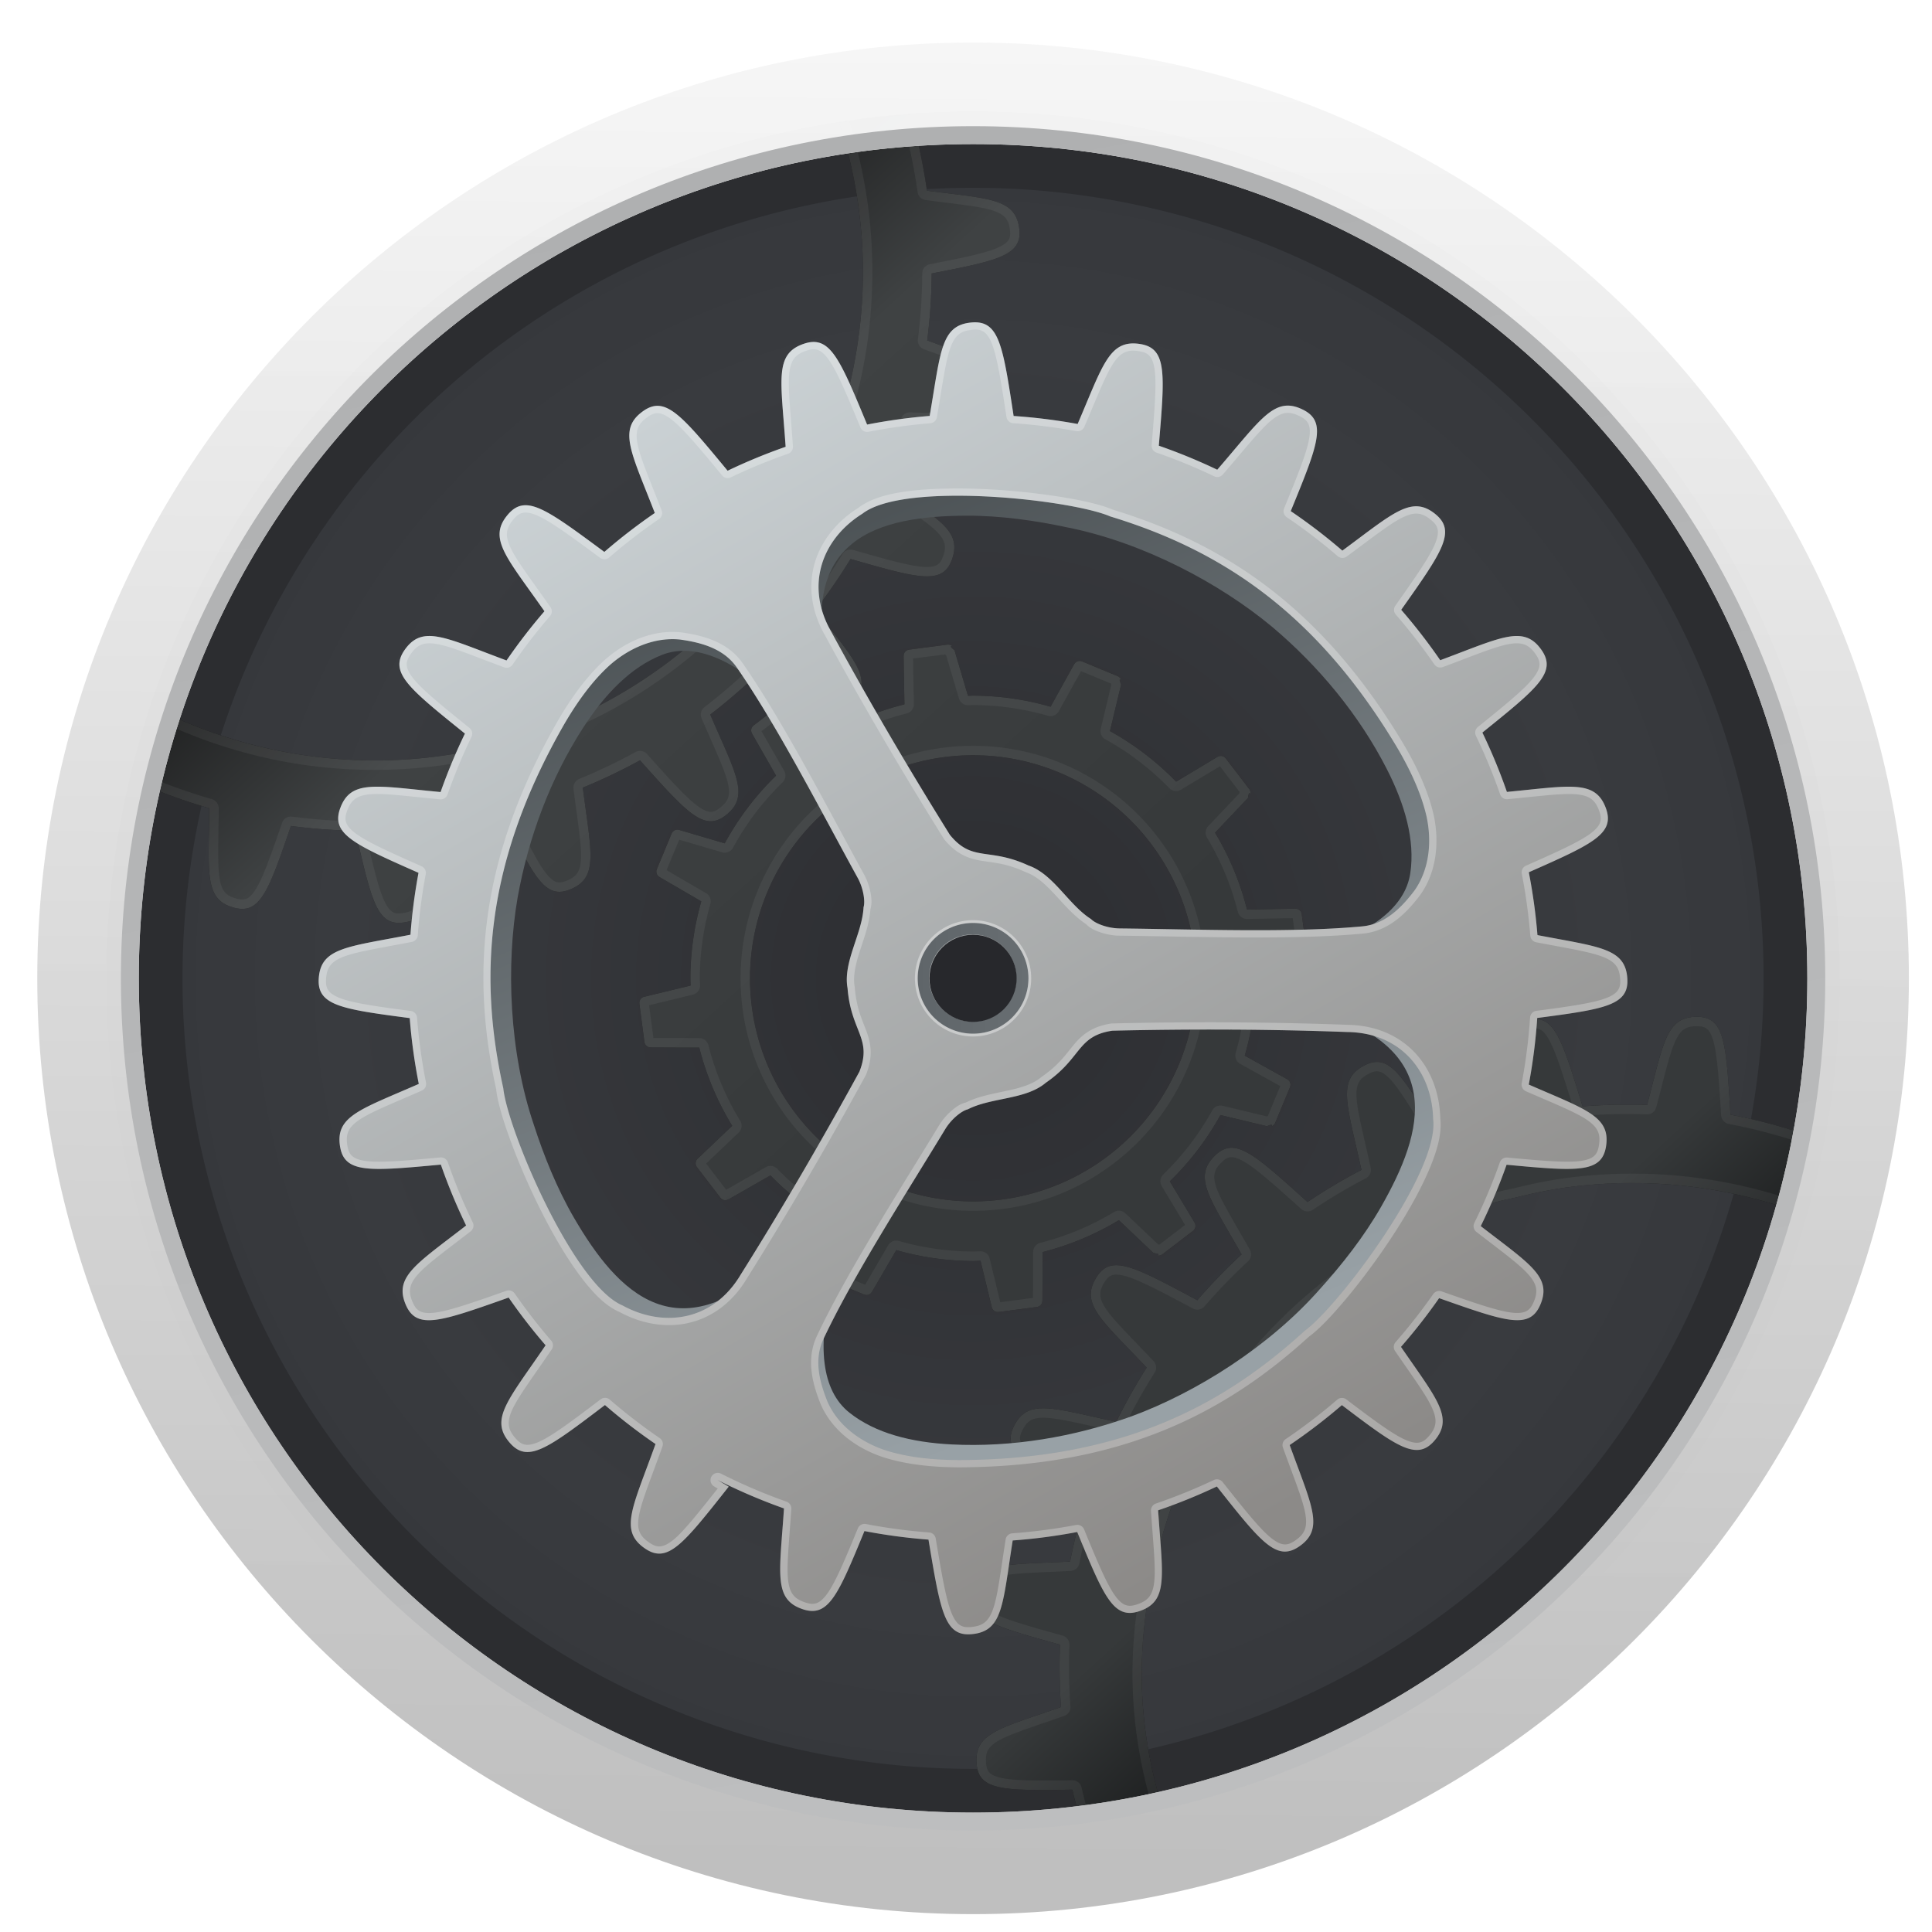 <?xml version="1.0" encoding="UTF-8" standalone="no"?>
<svg
   xmlns:dc="http://purl.org/dc/elements/1.1/"
   xmlns:cc="http://creativecommons.org/ns#"
   xmlns:rdf="http://www.w3.org/1999/02/22-rdf-syntax-ns#"
   xmlns:svg="http://www.w3.org/2000/svg"
   xmlns="http://www.w3.org/2000/svg"
   xmlns:xlink="http://www.w3.org/1999/xlink"
   xmlns:sodipodi="http://sodipodi.sourceforge.net/DTD/sodipodi-0.dtd"
   xmlns:inkscape="http://www.inkscape.org/namespaces/inkscape"
   enable-background="new 0 0 128 128"
   viewBox="0 0 128 128"
   version="1.1"
   id="svg88"
   sodipodi:docname="xfce4-settings.svg"
   inkscape:version="0.92.3 (2405546, 2018-03-11)">
  <defs
     id="defs92">
    <linearGradient
       inkscape:collect="always"
       id="linearGradient930">
      <stop
         style="stop-color:#121212;stop-opacity:1"
         offset="0"
         id="stop926" />
      <stop
         id="stop934"
         offset="0.168"
         style="stop-color:#3f4243;stop-opacity:1;" />
      <stop
         style="stop-color:#36393a;stop-opacity:1;"
         offset="0.55"
         id="stop936" />
      <stop
         id="stop938"
         offset="0.831"
         style="stop-color:#36393a;stop-opacity:1" />
      <stop
         style="stop-color:#090a0a;stop-opacity:1"
         offset="1"
         id="stop928" />
    </linearGradient>
    <linearGradient
       y2="119.073"
       y1="17.956"
       x2="68.874"
       x1="73.823"
       gradientUnits="userSpaceOnUse"
       id="linearGradient910">
      <stop
         id="stop906"
         stop-color="#2c2d31"
         offset="0" />
      <stop
         offset="0.726"
         stop-color="#2c2d31"
         id="stop912"
         style="stop-color:#393b3f;stop-opacity:1;" />
      <stop
         id="stop908"
         stop-color="#3c3e43"
         offset="1"
         style="stop-color:#35373b;stop-opacity:1" />
    </linearGradient>
    <radialGradient
       inkscape:collect="always"
       xlink:href="#linearGradient910"
       id="radialGradient914"
       gradientUnits="userSpaceOnUse"
       cx="64.985"
       cy="65.333"
       fx="64.985"
       fy="65.333"
       r="59.751" />
    <linearGradient
       inkscape:collect="always"
       xlink:href="#linearGradient930"
       id="linearGradient932"
       x1="181.985"
       y1="23.19"
       x2="261.645"
       y2="110.223"
       gradientUnits="userSpaceOnUse" />
  </defs>
  <sodipodi:namedview
     pagecolor="#ffffff"
     bordercolor="#666666"
     borderopacity="1"
     objecttolerance="10"
     gridtolerance="10"
     guidetolerance="10"
     inkscape:pageopacity="0"
     inkscape:pageshadow="2"
     inkscape:window-width="1920"
     inkscape:window-height="1017"
     id="namedview90"
     showgrid="false"
     showguides="false"
     inkscape:zoom="3.6875"
     inkscape:cx="85.647492"
     inkscape:cy="68.693497"
     inkscape:window-x="0"
     inkscape:window-y="30"
     inkscape:window-maximized="1"
     inkscape:current-layer="svg88" />
  <linearGradient
     id="a">
    <stop
       offset="0"
       id="stop2" />
    <stop
       offset="1"
       stop-opacity="0"
       id="stop4" />
  </linearGradient>
  <linearGradient
     id="b"
     gradientUnits="userSpaceOnUse"
     x1="196.605"
     x2="239.833"
     y1="30.726"
     y2="106.351">
    <stop
       offset="0"
       stop-color="#cad1d4"
       id="stop7" />
    <stop
       offset="1"
       stop-color="#8c8a88"
       id="stop9" />
  </linearGradient>
  <linearGradient
     id="c"
     gradientUnits="userSpaceOnUse"
     x1="202.687"
     x2="227.871"
     y1="37.209"
     y2="97.865">
    <stop
       offset="0"
       stop-color="#494f52"
       id="stop12" />
    <stop
       offset="1"
       stop-color="#98a1a6"
       id="stop14" />
  </linearGradient>
  <radialGradient
     id="d"
     cx="218.594"
     cy="69.601"
     gradientUnits="userSpaceOnUse"
     r="3.005">
    <stop
       offset="0"
       stop-color="#27282c"
       id="stop17" />
    <stop
       offset="1"
       stop-color="#27282c"
       id="stop19" />
  </radialGradient>
  <linearGradient
     id="e"
     gradientUnits="userSpaceOnUse"
     x1="214.771"
     x2="222.418"
     y1="69.601"
     y2="69.601">
    <stop
       offset="0"
       stop-color="#5f6569"
       id="stop22" />
    <stop
       offset="1"
       stop-color="#686e72"
       id="stop24" />
  </linearGradient>
  <linearGradient
     id="f"
     gradientUnits="userSpaceOnUse"
     x1="71.179"
     x2="70.103"
     y1=".986"
     y2="126.497">
    <stop
       offset="0"
       stop-color="#f6f6f6"
       stop-opacity=".988"
       id="stop27" />
    <stop
       offset="1"
       stop-color="#bfbfbf"
       id="stop29" />
  </linearGradient>
  <linearGradient
     id="g"
     gradientUnits="userSpaceOnUse"
     x1="50.235"
     x2="71.235"
     y1="8.333"
     y2="120.833">
    <stop
       offset="0"
       stop-color="#afb0b1"
       id="stop32" />
    <stop
       offset="1"
       stop-color="#bdbebf"
       id="stop34" />
  </linearGradient>
  <linearGradient
     id="h"
     gradientUnits="userSpaceOnUse"
     x1="73.823"
     x2="68.874"
     y1="17.956"
     y2="119.073">
    <stop
       offset="0"
       stop-color="#2c2d31"
       id="stop37" />
    <stop
       offset="1"
       stop-color="#3c3e43"
       id="stop39" />
  </linearGradient>
  <filter
     id="i"
     color-interpolation-filters="sRGB"
     height="1.072"
     width="1.072"
     x="-.036"
     y="-.036">
    <feGaussianBlur
       stdDeviation="1.779"
       id="feGaussianBlur42" />
  </filter>
  <filter
     id="j"
     color-interpolation-filters="sRGB"
     height="1.072"
     width="1.072"
     x="-.036"
     y="-.036">
    <feGaussianBlur
       stdDeviation="1.793"
       id="feGaussianBlur45" />
  </filter>
  <linearGradient
     id="k"
     gradientUnits="userSpaceOnUse"
     x1="-8.201"
     x2="47.864"
     xlink:href="#a"
     y1=".986"
     y2="56.025" />
  <linearGradient
     id="l"
     gradientUnits="userSpaceOnUse"
     x1="118.049"
     x2="92.114"
     xlink:href="#a"
     y1="115.236"
     y2="89.525" />
  <g
     transform="matrix(.961 0 0 .961 2.018 2.032)"
     id="g86">
    <circle
       cx="64.985"
       cy="65.333"
       r="59.751"
       id="circle50"
       fill="url(#h)" />
    <circle
       cx="64.985"
       cy="65.333"
       r="59.751"
       id="circle52"
       style="fill-opacity:1;fill:url(#radialGradient914)"
       fill="url(#h)" />
    <path
       d="m64.985 5.582a59.751 59.751 0 0 0 -59.752 59.75 59.751 59.751 0 0 0 59.752 59.752 59.751 59.751 0 0 0 59.75-59.752 59.751 59.751 0 0 0 -59.75-59.75zm0 5.25a54.501 54.501 0 0 1 54.5 54.5 54.501 54.501 0 0 1 -54.5 54.502 54.501 54.501 0 0 1 -54.502-54.502 54.501 54.501 0 0 1 54.502-54.5z"
       id="path54"
       filter="url(#j)"
       fill-opacity=".192" />
    <g
       transform="translate(-154.149 -2.121)"
       id="g62">
      <path
         d="m217.162 7.773a59.751 59.751 0 0 0 -7.256.686 33.701 33.701 0 0 1 1.574 8.256 33.701 33.701 0 0 1 -31.621 35.66 33.701 33.701 0 0 1 -17.396-3.703 59.751 59.751 0 0 0 -2.201 8.98c.63-.788 1.363-1.831 2.316-3.197l-.793-.41c1.525.659 3.091 1.22 4.688 1.68-.033 4.52-.365 6.301 1.711 6.859 1.797.483 2.377-1.123 3.92-5.633 1.473.192 2.956.301 4.441.324 1.132 4.93 1.504 6.624 3.389 6.322 2.116-.339 1.979-2.141 2.41-6.613 1.484-.199 2.955-.482 4.406-.85 2.1 4.354 2.863 5.892 4.6 5.193 1.994-.803 1.451-2.533.877-7.02 1.349-.554 2.665-1.182 3.943-1.883 3.274 3.665 4.427 4.946 5.914 3.787 1.688-1.316.703-2.829-1.072-6.941 1.199-.92 2.342-1.91 3.426-2.963 3.936 2.632 5.372 3.55 6.504 2.08 1.29-1.674-.005-2.898-2.678-6.332.871-1.125 1.679-2.298 2.422-3.512 4.693 1.347 6.35 1.813 6.988.045.713-1.975-.875-2.755-4.42-5.174.593-1.412 1.103-2.858 1.525-4.33 4.861.158 6.579.202 6.766-1.666.209-2.093-1.529-2.459-5.572-3.943.194-1.531.297-3.074.307-4.617 4.607-.888 6.266-1.248 6.039-3.082-.26-2.099-2.042-2.059-6.365-2.623-.204-1.444-.49-2.877-.855-4.289.818-.422 1.445-.756 2.064-1.092zm.193 36.676-2.629.344c-.121.016-.224.08-.293.17-.069.09-.09.204-.088.326l.057 3.277a19.49 19.49 0 0 0 -5.43 2.275l-2.24-2.355c-.076-.096-.181-.155-.293-.17-.112-.015-.229.013-.326.088l-2.105 1.613c-.097.074-.155.181-.17.293s.027.222.088.328l1.625 2.84a19.49 19.49 0 0 0 -3.537 4.668l-3.088-.908c-.114-.045-.234-.045-.338-.002-.104.043-.191.127-.238.24l-1.016 2.449c-.047.113-.045.234-.002.338.043.104.134.179.24.24l2.826 1.646a19.49 19.49 0 0 0 -.754 5.303 19.49 19.49 0 0 0 .018.5l-3.15.762c-.121.018-.226.078-.295.168-.069.09-.102.205-.086.326l.344 2.629c.016.121.078.226.168.295.09.069.206.085.328.086l3.287.014a19.49 19.49 0 0 0 2.27 5.389l-2.346 2.232c-.096.076-.155.181-.17.293s.013.231.088.328l1.613 2.104c.074.097.181.155.293.17.112.015.22-.027.326-.088l2.832-1.619a19.49 19.49 0 0 0 4.674 3.539l-.906 3.08c-.045.114-.043.233 0 .338.043.104.125.193.238.24l2.449 1.016c.113.047.235.043.34 0 .104-.043.177-.134.238-.24l1.645-2.822a19.49 19.49 0 0 0 5.293.752 19.49 19.49 0 0 0 .512-.018l.762 3.15c.018.121.078.224.168.293.09.069.207.104.328.088l2.629-.346c.121-.016.224-.078.293-.168.069-.09.087-.206.088-.328l.014-3.289a19.49 19.49 0 0 0 5.256-2.197l2.387 2.264c.62.082.181.155.293.17.112.015.229-.013.326-.088l2.105-1.613c.097-.074.153-.181.168-.293s-.025-.221-.088-.326l-1.678-2.795a19.49 19.49 0 0 0 3.49-4.568l3.201.768c.578-.239.235.043.34 0 .104-.043.191-.125.238-.238l1.016-2.449c.047-.113.045-.235.002-.34-.043-.104-.133-.179-.24-.238l-2.881-1.598a19.49 19.49 0 0 0 .762-5.33 19.49 19.49 0 0 0 -.014-.365l3.146-.932c.381-.496.224-.078.293-.168.069-.09.104-.205.088-.326l-.346-2.631c-.016-.121-.078-.224-.168-.293-.09-.069-.206-.088-.328-.086l-3.277.057a19.49 19.49 0 0 0 -2.203-5.297l2.271-2.395c.082-.62.153-.181.168-.293.015-.112-.013-.231-.088-.328l-1.611-2.104c-.074-.097-.181-.155-.293-.17-.112-.015-.223.025-.328.088l-2.803 1.684a19.49 19.49 0 0 0 -4.562-3.488l.77-3.209c-.239-.578.043-.234 0-.338s-.125-.193-.238-.24l-2.449-1.016c-.113-.047-.233-.043-.338 0-.104.043-.181.131-.24.238l-1.6 2.885a19.49 19.49 0 0 0 -5.34-.764 19.49 19.49 0 0 0 -.352.012l-.932-3.145c-.496-.381-.08-.226-.17-.295-.09-.069-.205-.102-.326-.086zm1.779 7.625a15.38 15.38 0 0 1 15.379 15.379 15.38 15.38 0 0 1 -15.379 15.379 15.38 15.38 0 0 1 -15.379-15.379 15.38 15.38 0 0 1 15.379-15.379zm49.91 18.033c-2.134-.011-2.303 1.779-3.443 6.078-1.483-.053-2.968-.02-4.447.096-1.449-4.737-1.953-6.39-3.795-5.959-2.092.49-1.82 2.281-1.934 6.795-1.416.327-2.811.732-4.182 1.215-2.543-4.258-3.429-5.741-5.115-4.881-1.939.989-1.208 2.668-.219 7.211-1.28.668-2.521 1.407-3.719 2.213-3.729-3.362-5.009-4.53-6.375-3.205-1.541 1.495-.39 2.892 1.832 6.816-1.076.995-2.096 2.051-3.053 3.16-4.425-2.366-5.95-3.192-6.957-1.578-1.143 1.832.329 2.903 3.465 6.223-.767 1.206-1.466 2.454-2.096 3.736-4.412-.942-6.089-1.624-7.053.295-.853 1.697.641 2.57 4.947 5.107-.438 1.39-.797 2.803-1.076 4.232-4.463.228-6.253.017-6.686 2.111-.38 1.843 1.275 2.313 5.988 3.619-.056 1.435-.033 2.871.07 4.303-4.217 1.477-5.994 1.779-5.818 3.91.153 1.851 1.857 1.858 6.602 1.785.248 1.093.559 2.169.9 3.236a59.751 59.751 0 0 0 5.605-1.01c-2.215-6.653-2.697-14.023.982-23.537.682-1.763 1.49-3.282 2.41-4.471a33.701 33.701 0 0 1 17.061-13.926c.934-.474 2.218-.84 3.645-1.123a33.701 33.701 0 0 1 3.105-.637 33.701 33.701 0 0 1 3.354-.32 33.701 33.701 0 0 1 13.51 2.18 59.751 59.751 0 0 0 2.018-10.271c-.803.792-1.621 2.251-2.99 4.4-1.388-.43-2.799-.782-4.227-1.055-.31-5.009-.408-6.74-2.311-6.75z"
         id="path56"
         filter="url(#i)"
         fill-opacity=".453" />
      <path
         d="m217.162 7.773a59.751 59.751 0 0 0 -7.256.686 33.701 33.701 0 0 1 1.574 8.256 33.701 33.701 0 0 1 -31.621 35.66 33.701 33.701 0 0 1 -17.396-3.703 59.751 59.751 0 0 0 -2.201 8.98c.63-.788 1.363-1.831 2.316-3.197l-.793-.41c1.525.659 3.091 1.22 4.688 1.68-.033 4.52-.365 6.301 1.711 6.859 1.797.483 2.377-1.123 3.92-5.633 1.473.192 2.956.301 4.441.324 1.132 4.93 1.504 6.624 3.389 6.322 2.116-.339 1.979-2.141 2.41-6.613 1.484-.199 2.955-.482 4.406-.85 2.1 4.354 2.863 5.892 4.6 5.193 1.994-.803 1.451-2.533.877-7.02 1.349-.554 2.665-1.182 3.943-1.883 3.274 3.665 4.427 4.946 5.914 3.787 1.688-1.316.703-2.829-1.072-6.941 1.199-.92 2.342-1.91 3.426-2.963 3.936 2.632 5.372 3.55 6.504 2.08 1.29-1.674-.005-2.898-2.678-6.332.871-1.125 1.679-2.298 2.422-3.512 4.693 1.347 6.35 1.813 6.988.045.713-1.975-.875-2.755-4.42-5.174.593-1.412 1.103-2.858 1.525-4.33 4.861.158 6.579.202 6.766-1.666.209-2.093-1.529-2.459-5.572-3.943.194-1.531.297-3.074.307-4.617 4.607-.888 6.266-1.248 6.039-3.082-.26-2.099-2.042-2.059-6.365-2.623-.204-1.444-.49-2.877-.855-4.289.818-.422 1.445-.756 2.064-1.092zm.193 36.676-2.629.344c-.121.016-.224.08-.293.17-.069.09-.09.204-.088.326l.057 3.277a19.49 19.49 0 0 0 -5.43 2.275l-2.24-2.355c-.076-.096-.181-.155-.293-.17-.112-.015-.229.013-.326.088l-2.105 1.613c-.097.074-.155.181-.17.293s.027.222.088.328l1.625 2.84a19.49 19.49 0 0 0 -3.537 4.668l-3.088-.908c-.114-.045-.234-.045-.338-.002-.104.043-.191.127-.238.24l-1.016 2.449c-.047.113-.045.234-.002.338.043.104.134.179.24.24l2.826 1.646a19.49 19.49 0 0 0 -.754 5.303 19.49 19.49 0 0 0 .018.5l-3.15.762c-.121.018-.226.078-.295.168-.069.09-.102.205-.086.326l.344 2.629c.016.121.078.226.168.295.09.069.206.085.328.086l3.287.014a19.49 19.49 0 0 0 2.27 5.389l-2.346 2.232c-.096.076-.155.181-.17.293s.013.231.088.328l1.613 2.104c.074.097.181.155.293.17.112.015.22-.027.326-.088l2.832-1.619a19.49 19.49 0 0 0 4.674 3.539l-.906 3.08c-.045.114-.043.233 0 .338.043.104.125.193.238.24l2.449 1.016c.113.047.235.043.34 0 .104-.043.177-.134.238-.24l1.645-2.822a19.49 19.49 0 0 0 5.293.752 19.49 19.49 0 0 0 .512-.018l.762 3.15c.018.121.078.224.168.293.09.069.207.104.328.088l2.629-.346c.121-.016.224-.078.293-.168.069-.09.087-.206.088-.328l.014-3.289a19.49 19.49 0 0 0 5.256-2.197l2.387 2.264c.62.082.181.155.293.17.112.015.229-.013.326-.088l2.105-1.613c.097-.074.153-.181.168-.293s-.025-.221-.088-.326l-1.678-2.795a19.49 19.49 0 0 0 3.49-4.568l3.201.768c.578-.239.235.043.34 0 .104-.043.191-.125.238-.238l1.016-2.449c.047-.113.045-.235.002-.34-.043-.104-.133-.179-.24-.238l-2.881-1.598a19.49 19.49 0 0 0 .762-5.33 19.49 19.49 0 0 0 -.014-.365l3.146-.932c.381-.496.224-.078.293-.168.069-.09.104-.205.088-.326l-.346-2.631c-.016-.121-.078-.224-.168-.293-.09-.069-.206-.088-.328-.086l-3.277.057a19.49 19.49 0 0 0 -2.203-5.297l2.271-2.395c.082-.62.153-.181.168-.293.015-.112-.013-.231-.088-.328l-1.611-2.104c-.074-.097-.181-.155-.293-.17-.112-.015-.223.025-.328.088l-2.803 1.684a19.49 19.49 0 0 0 -4.562-3.488l.77-3.209c-.239-.578.043-.234 0-.338s-.125-.193-.238-.24l-2.449-1.016c-.113-.047-.233-.043-.338 0-.104.043-.181.131-.24.238l-1.6 2.885a19.49 19.49 0 0 0 -5.34-.764 19.49 19.49 0 0 0 -.352.012l-.932-3.145c-.496-.381-.08-.226-.17-.295-.09-.069-.205-.102-.326-.086zm1.779 7.625a15.38 15.38 0 0 1 15.379 15.379 15.38 15.38 0 0 1 -15.379 15.379 15.38 15.38 0 0 1 -15.379-15.379 15.38 15.38 0 0 1 15.379-15.379zm49.91 18.033c-2.134-.011-2.303 1.779-3.443 6.078-1.483-.053-2.968-.02-4.447.096-1.449-4.737-1.953-6.39-3.795-5.959-2.092.49-1.82 2.281-1.934 6.795-1.416.327-2.811.732-4.182 1.215-2.543-4.258-3.429-5.741-5.115-4.881-1.939.989-1.208 2.668-.219 7.211-1.28.668-2.521 1.407-3.719 2.213-3.729-3.362-5.009-4.53-6.375-3.205-1.541 1.495-.39 2.892 1.832 6.816-1.076.995-2.096 2.051-3.053 3.16-4.425-2.366-5.95-3.192-6.957-1.578-1.143 1.832.329 2.903 3.465 6.223-.767 1.206-1.466 2.454-2.096 3.736-4.412-.942-6.089-1.624-7.053.295-.853 1.697.641 2.57 4.947 5.107-.438 1.39-.797 2.803-1.076 4.232-4.463.228-6.253.017-6.686 2.111-.38 1.843 1.275 2.313 5.988 3.619-.056 1.435-.033 2.871.07 4.303-4.217 1.477-5.994 1.779-5.818 3.91.153 1.851 1.857 1.858 6.602 1.785.248 1.093.559 2.169.9 3.236a59.751 59.751 0 0 0 5.605-1.01c-2.215-6.653-2.697-14.023.982-23.537.682-1.763 1.49-3.282 2.41-4.471a33.701 33.701 0 0 1 17.061-13.926c.934-.474 2.218-.84 3.645-1.123a33.701 33.701 0 0 1 3.105-.637 33.701 33.701 0 0 1 3.354-.32 33.701 33.701 0 0 1 13.51 2.18 59.751 59.751 0 0 0 2.018-10.271c-.803.792-1.621 2.251-2.99 4.4-1.388-.43-2.799-.782-4.227-1.055-.31-5.009-.408-6.74-2.311-6.75z"
         id="path58"
         fill="#424546"
         style="fill-opacity:1;fill:url(#linearGradient932)" />
      <path
         d="m217.162 7.773a59.751 59.751 0 0 0 -1.494.053c-.309.161-.521.282-.867.461a.65.65 0 0 0 -.332.74c.359 1.389.639 2.799.84 4.219a.65.65 0 0 0 .561.553c2.175.284 3.705.429 4.594.711.444.141.709.302.877.488.168.186.28.425.334.859.045.36-.002.541-.104.699-.102.159-.31.338-.725.523-.829.371-2.388.697-4.689 1.141a.65.65 0 0 0 -.527.635c-.01 1.517-.11 3.033-.301 4.539a.65.65 0 0 0 .42.691c2.034.746 3.48 1.224 4.275 1.693.398.235.618.449.74.668.122.219.178.476.135.908-.037.368-.123.537-.26.67-.137.133-.386.262-.846.35-.919.176-2.562.14-4.992.061a.65.65 0 0 0 -.646.471c-.415 1.447-.917 2.869-1.5 4.258a.65.65 0 0 0 .232.789c1.783 1.216 3.063 2.03 3.717 2.678.327.324.486.585.551.826.065.241.056.504-.092.912-.126.349-.251.491-.416.586-.165.095-.44.161-.908.133-.937-.055-2.527-.494-4.873-1.168a.65.65 0 0 0 -.734.285c-.73 1.194-1.524 2.347-2.381 3.453a.65.65 0 0 0 0 .797c1.345 1.728 2.331 2.907 2.764 3.73.217.412.291.71.279.961-.011.25-.1.499-.367.846-.223.289-.382.386-.566.428-.185.041-.46.021-.889-.141-.856-.323-2.205-1.197-4.172-2.512a.65.65 0 0 0 -.814.074c-1.065 1.036-2.191 2.009-3.369 2.914a.65.65 0 0 0 -.201.773c.894 2.07 1.575 3.49 1.801 4.416.113.463.114.777.041 1.02s-.222.463-.572.736c-.294.229-.475.283-.666.275-.191-.007-.458-.102-.842-.377-.767-.55-1.885-1.775-3.521-3.607a.65.65 0 0 0 -.797-.137c-1.256.689-2.55 1.307-3.877 1.852a.65.65 0 0 0 -.398.684c.289 2.258.556 3.825.52 4.785-.018.48-.104.784-.24.998s-.34.384-.754.551c-.342.138-.53.141-.711.082-.181-.059-.411-.222-.701-.586-.58-.729-1.31-2.193-2.359-4.369a.65.65 0 0 0 -.746-.348c-1.427.361-2.873.641-4.332.836a.65.65 0 0 0 -.561.582c-.217 2.251-.306 3.828-.555 4.75-.125.461-.274.736-.455.914-.181.178-.418.299-.857.369-.374.06-.56.02-.725-.08-.165-.1-.356-.315-.561-.752-.41-.873-.801-2.527-1.367-4.992a.65.65 0 0 0 -.623-.506c-1.461-.023-2.919-.129-4.367-.318a.65.65 0 0 0 -.699.434c-.771 2.254-1.315 3.775-1.801 4.557-.243.391-.451.575-.623.654-.172.079-.359.101-.713.006-.431-.116-.653-.261-.814-.457s-.282-.489-.357-.963c-.151-.948-.073-2.534-.057-4.809a.65.65 0 0 0 -.471-.629c-1.571-.452-3.11-1.002-4.609-1.65a.65.65 0 0 0 -.557 1.174l.105.055c-.41.584-.762 1.075-1.117 1.566a59.751 59.751 0 0 0 -.213 1.408c.63-.788 1.363-1.831 2.316-3.197l-.793-.41c1.525.659 3.091 1.22 4.688 1.68-.033 4.52-.365 6.301 1.711 6.859 1.797.483 2.377-1.123 3.92-5.633 1.473.192 2.956.301 4.441.324 1.132 4.93 1.504 6.624 3.389 6.322 2.116-.339 1.979-2.141 2.41-6.613 1.484-.199 2.955-.482 4.406-.85 2.1 4.354 2.863 5.892 4.6 5.193 1.994-.803 1.451-2.533.877-7.02 1.349-.554 2.665-1.182 3.943-1.883 3.274 3.665 4.427 4.946 5.914 3.787 1.688-1.316.703-2.829-1.072-6.941 1.199-.92 2.342-1.91 3.426-2.963 3.936 2.632 5.372 3.55 6.504 2.08 1.29-1.674-.005-2.898-2.678-6.332.871-1.125 1.679-2.298 2.422-3.512 4.693 1.347 6.35 1.813 6.988.045.713-1.975-.875-2.755-4.42-5.174.593-1.412 1.103-2.858 1.525-4.33 4.861.158 6.579.202 6.766-1.666.209-2.093-1.529-2.459-5.572-3.943.194-1.531.297-3.074.307-4.617 4.607-.888 6.266-1.248 6.039-3.082-.26-2.099-2.042-2.059-6.365-2.623-.204-1.444-.49-2.877-.855-4.289.818-.422 1.445-.756 2.064-1.092zm-6.572.604a59.751 59.751 0 0 0 -.684.082 33.701 33.701 0 0 1 1.574 8.256 33.701 33.701 0 0 1 -31.621 35.66 33.701 33.701 0 0 1 -17.396-3.703 59.751 59.751 0 0 0 -.232.637c5.389 2.754 11.474 4.084 17.668 3.715 18.93-1.136 33.367-17.418 32.23-36.348-.173-2.879-.704-5.657-1.539-8.299zm6.766 36.072-2.629.344c-.121.016-.224.08-.293.17-.069.09-.09.204-.088.326l.057 3.277a19.49 19.49 0 0 0 -5.43 2.275l-2.24-2.355c-.076-.096-.181-.155-.293-.17-.112-.015-.229.013-.326.088l-2.105 1.613c-.097.074-.155.181-.17.293s.027.222.088.328l1.625 2.84a19.49 19.49 0 0 0 -3.537 4.668l-3.088-.908c-.114-.045-.234-.045-.338-.002-.104.043-.191.127-.238.24l-1.016 2.449c-.047.113-.045.234-.002.338.043.104.134.179.24.24l2.826 1.646a19.49 19.49 0 0 0 -.754 5.303 19.49 19.49 0 0 0 .018.5l-3.15.762c-.121.018-.226.078-.295.168-.069.09-.102.205-.086.326l.344 2.629c.016.121.078.226.168.295.09.069.206.085.328.086l3.287.014a19.49 19.49 0 0 0 2.27 5.389l-2.346 2.232c-.096.076-.155.181-.17.293s.013.231.088.328l1.613 2.104c.074.097.181.155.293.17.112.015.22-.027.326-.088l2.832-1.619a19.49 19.49 0 0 0 4.674 3.539l-.906 3.08c-.045.114-.043.233 0 .338.043.104.125.193.238.24l2.449 1.016c.113.047.235.043.34 0 .104-.043.177-.134.238-.24l1.645-2.822a19.49 19.49 0 0 0 5.293.752 19.49 19.49 0 0 0 .512-.018l.762 3.15c.018.121.078.224.168.293.09.069.207.104.328.088l2.629-.346c.121-.016.224-.078.293-.168.069-.09.087-.206.088-.328l.014-3.289a19.49 19.49 0 0 0 5.256-2.197l2.387 2.264c.62.082.181.155.293.17.112.015.229-.013.326-.088l2.105-1.613c.097-.074.153-.181.168-.293s-.025-.221-.088-.326l-1.678-2.795a19.49 19.49 0 0 0 3.49-4.568l3.201.768c.578-.239.235.043.34 0 .104-.043.191-.125.238-.238l1.016-2.449c.047-.113.045-.235.002-.34-.043-.104-.133-.179-.24-.238l-2.881-1.598a19.49 19.49 0 0 0 .762-5.33 19.49 19.49 0 0 0 -.014-.365l3.146-.932c.381-.496.224-.078.293-.168.069-.09.104-.205.088-.326l-.346-2.631c-.016-.121-.078-.224-.168-.293-.09-.069-.206-.088-.328-.086l-3.277.057a19.49 19.49 0 0 0 -2.203-5.297l2.271-2.395c.082-.62.153-.181.168-.293.015-.112-.013-.231-.088-.328l-.186-.24c-.001 0-.003-0-.004 0 .001-.001.003-.001.004-.002l-1.426-1.861c-.074-.097-.181-.155-.293-.17-.112-.015-.223.025-.328.088l-2.803 1.684a19.49 19.49 0 0 0 -4.562-3.488l.77-3.209c-.239-.578.043-.234 0-.338s-.125-.193-.238-.24l-.283-.117-2.166-.898c-.113-.047-.233-.043-.338 0-.104.043-.181.131-.24.238l-1.6 2.885a19.49 19.49 0 0 0 -5.34-.764 19.49 19.49 0 0 0 -.352.012l-.932-3.145c-.496-.381-.08-.226-.17-.295-.09-.069-.205-.102-.326-.086zm-.143.674c.02.02.044.042.065.061l.883 2.977a.65.65 0 0 0 .65.465c.107-.005.215-.009.322-.012.001 0.0.003-0.0.004 0 1.745.006 3.481.255 5.158.738a.65.65 0 0 0 .748-.311l1.533-2.766 2.062.855c.007.027.019.058.027.084l-.729 3.039a.65.65 0 0 0 .318.721c1.629.9 3.115 2.037 4.41 3.373a.65.65 0 0 0 .801.104l2.688-1.615 1.359 1.775c-.008.028-.014.061-.019.088l-2.148 2.266a.65.65 0 0 0 -.086.783c.959 1.592 1.675 3.317 2.129 5.119a.65.65 0 0 0 .643.492l3.143-.055.291 2.213c-.021.02-.042.046-.06.066l-2.977.881a.65.65 0 0 0 -.465.654c.005.112.008.223.012.336-.006 1.742-.254 3.475-.736 5.148a.65.65 0 0 0 .311.748l2.762 1.531-.855 2.064c-.027.007-.058.017-.084.025l-3.031-.727a.65.65 0 0 0 -.721.318c-.9 1.631-2.038 3.119-3.375 4.416a.65.65 0 0 0 -.104.801l1.609 2.68-1.773 1.357c-.028-.008-.06-.014-.088-.02l-2.258-2.141a.65.65 0 0 0 -.783-.086c-1.58.953-3.292 1.668-5.08 2.123a.65.65 0 0 0 -.49.629l-.014 3.166-2.258.297-.729-3.014a.65.65 0 0 0 -.662-.496c-.16.008-.319.012-.479.016h-.002c-1.73-.006-3.45-.251-5.113-.727a.65.65 0 0 0 -.742.297l-1.584 2.719-2.102-.871.867-2.947a.65.65 0 0 0 -.312-.756c-1.67-.906-3.193-2.058-4.518-3.42a.65.65 0 0 0 -.789-.111l-2.727 1.559-1.385-1.807 2.244-2.137a.65.65 0 0 0 .107-.811c-.989-1.616-1.728-3.372-2.193-5.209a.65.65 0 0 0 -.629-.49l-3.164-.014-.295-2.256 3.014-.729a.65.65 0 0 0 .496-.662c-.007-.156-.012-.311-.016-.467v-.002c.006-1.733.251-3.457.729-5.123a.65.65 0 0 0 -.297-.742l-2.723-1.586.873-2.102 2.953.869a.65.65 0 0 0 .754-.312c.906-1.668 2.059-3.188 3.42-4.512a.65.65 0 0 0 .111-.789l-1.566-2.736 1.809-1.385 2.145 2.254a.65.65 0 0 0 .811.107c1.628-.995 3.397-1.736 5.248-2.199a.65.65 0 0 0 .492-.643l-.055-3.143zm1.922 6.301c-8.845 0-16.029 7.185-16.029 16.029 0 8.845 7.185 16.029 16.029 16.029 8.845-0 16.029-7.185 16.029-16.029-0-8.845-7.185-16.029-16.029-16.029zm0 .65a15.38 15.38 0 0 1 15.379 15.379 15.38 15.38 0 0 1 -15.379 15.379 15.38 15.38 0 0 1 -15.379-15.379 15.38 15.38 0 0 1 15.379-15.379zm49.91 18.033c-2.134-.011-2.303 1.779-3.443 6.078-1.483-.053-2.968-.02-4.447.096-1.449-4.737-1.953-6.39-3.795-5.959-2.092.49-1.82 2.281-1.934 6.795-1.416.327-2.811.732-4.182 1.215-2.543-4.258-3.429-5.741-5.115-4.881-1.939.989-1.208 2.668-.219 7.211-1.28.668-2.521 1.407-3.719 2.213-3.729-3.362-5.009-4.53-6.375-3.205-1.541 1.495-.39 2.892 1.832 6.816-1.076.995-2.096 2.051-3.053 3.16-4.425-2.366-5.95-3.192-6.957-1.578-1.143 1.832.329 2.903 3.465 6.223-.767 1.206-1.466 2.454-2.096 3.736-4.412-.942-6.089-1.624-7.053.295-.853 1.697.641 2.57 4.947 5.107-.438 1.39-.797 2.803-1.076 4.232-4.463.228-6.253.017-6.686 2.111-.38 1.843 1.275 2.313 5.988 3.619-.056 1.435-.033 2.871.07 4.303-4.217 1.477-5.994 1.779-5.818 3.91.153 1.851 1.857 1.858 6.602 1.785.248 1.093.559 2.169.9 3.236a59.751 59.751 0 0 0 .658-.078c-.352-1.088-.67-2.187-.924-3.303a.65.65 0 0 0 -.645-.506c-2.371.036-3.979.037-4.875-.156-.448-.097-.692-.23-.824-.365-.133-.135-.214-.302-.244-.666-.036-.442.024-.7.152-.918.129-.218.362-.432.777-.662.831-.461 2.333-.921 4.455-1.664a.65.65 0 0 0 .434-.66c-.101-1.408-.124-2.82-.068-4.23a.65.65 0 0 0 -.477-.652c-2.356-.653-3.943-1.111-4.771-1.555-.414-.222-.616-.42-.707-.588-.091-.168-.122-.355-.047-.719.09-.434.221-.663.406-.836.185-.173.466-.312.93-.416.928-.208 2.5-.227 4.746-.342a.65.65 0 0 0 .605-.523c.274-1.405.626-2.796 1.057-4.162a.65.65 0 0 0 -.289-.756c-2.153-1.269-3.596-2.135-4.297-2.785-.35-.325-.496-.571-.541-.758-.045-.187-.028-.377.141-.713.2-.398.387-.587.611-.705.224-.118.535-.177 1.014-.156.957.042 2.49.436 4.711.91a.65.65 0 0 0 .721-.348c.619-1.261 1.307-2.488 2.061-3.674a.65.65 0 0 0 -.076-.797c-1.579-1.671-2.729-2.785-3.271-3.586-.271-.401-.382-.699-.398-.953-.016-.254.046-.512.283-.893.2-.32.352-.434.535-.492.183-.058.472-.061.934.07.923.262 2.418 1.045 4.631 2.229a.65.65 0 0 0 .799-.148c.941-1.091 1.944-2.129 3.002-3.107a.65.65 0 0 0 .125-.797c-1.118-1.975-1.956-3.32-2.283-4.221-.164-.45-.198-.764-.152-1.014.046-.25.17-.485.49-.795.271-.263.445-.337.637-.35s.472.055.889.293c.833.476 2.096 1.596 3.961 3.277a.65.65 0 0 0 .799.057c1.177-.792 2.398-1.518 3.656-2.176a.65.65 0 0 0 .334-.715c-.498-2.288-.918-3.857-.975-4.836-.028-.49.03-.808.146-1.035.117-.227.303-.417.707-.623.334-.17.522-.188.709-.145.187.044.434.188.76.533.652.691 1.522 2.119 2.793 4.248a.65.65 0 0 0 .775.279c1.348-.474 2.719-.874 4.111-1.195a.65.65 0 0 0 .504-.617c.057-2.272.031-3.857.213-4.799.091-.471.223-.759.391-.949.168-.19.394-.328.828-.43.364-.085.552-.058.723.029s.374.286.607.699c.467.827.971 2.418 1.695 4.787a.65.65 0 0 0 .672.459c1.455-.114 2.915-.146 4.373-.094a.65.65 0 0 0 .652-.484c.574-2.164.915-3.69 1.311-4.551.198-.43.391-.676.598-.82s.46-.225.902-.223c.377.002.555.072.701.197.146.125.299.368.43.83.262.923.38 2.608.535 5.113a.65.65 0 0 0 .527.598c1.404.268 2.791.614 4.156 1.037a.65.65 0 0 0 .74-.271c.981-1.54 1.684-2.723 2.256-3.523a59.751 59.751 0 0 0 .186-1.227c-.803.792-1.621 2.251-2.99 4.4-1.388-.43-2.799-.782-4.227-1.055-.31-5.009-.408-6.74-2.311-6.75zm-4.385 10.812c-.546-.001-1.094.01-1.645.035-1.144.052-2.285.16-3.418.326a.65.65 0 0 0 -.006 0c-1.054.165-2.099.381-3.133.643-1.45.288-2.766.657-3.791 1.174-7.183 2.649-13.275 7.62-17.309 14.127-.967 1.253-1.798 2.82-2.494 4.621-3.716 9.609-3.238 17.164-1.008 23.914a59.751 59.751 0 0 0 .631-.143c-2.215-6.653-2.697-14.023.982-23.537.682-1.763 1.49-3.282 2.41-4.471a33.701 33.701 0 0 1 17.061-13.926c.934-.474 2.218-.84 3.645-1.123a33.701 33.701 0 0 1 3.105-.637 33.701 33.701 0 0 1 3.354-.32 33.701 33.701 0 0 1 13.51 2.18 59.751 59.751 0 0 0 .166-.648c-3.771-1.427-7.84-2.207-12.061-2.215z"
         id="path60"
         fill-opacity=".052"
         fill="#fff" />
    </g>
    <path
       d="m64.985.817c-35.59 0-64.516 28.926-64.516 64.516 0 35.59 28.926 64.516 64.516 64.516 35.59 0 64.516-28.926 64.516-64.516 0-35.59-28.926-64.516-64.516-64.516zm0 7c31.807 0 57.516 25.709 57.516 57.516s-25.709 57.516-57.516 57.516c-31.807 0-57.516-25.709-57.516-57.516s25.709-57.516 57.516-57.516z"
       id="path68"
       fill="url(#f)" />
    <path
       d="m64.985 6.583c-32.435 0-58.75 26.315-58.75 58.75 0 32.435 26.315 58.75 58.75 58.75 32.435 0 58.75-26.315 58.75-58.75 0-32.435-26.315-58.75-58.75-58.75zm0 1.234c31.807 0 57.516 25.709 57.516 57.516 0 31.807-25.709 57.516-57.516 57.516-31.807 0-57.516-25.709-57.516-57.516 0-19.08 9.252-35.966 23.521-46.424 9.518-6.975 21.268-11.092 33.994-11.092z"
       id="path70"
       fill="url(#g)" />
    <g
       transform="translate(-153.61 -4.268)"
       id="g84">
      <path
         d="m215.187 34.459-12.5 2.75 6.102 11.729c-2.672-9.837 3.457-11.205 9.336-11.232 2.377-.011 4.836.35 6.928.799 5.268 1.04 10.56 3.869 14.154 6.859 3.24 2.729 6.014 6.099 7.904 9.793 1.267 2.476 1.962 4.935 1.627 7.193-.356 2.398-2.821 4.304-7.379 5.502l10.703-2.393-1.125-9.75-6-10-9.875-8.75zm-17.02 8.414-7.881 5.85-5.66 10.197-2.641 12.926 7.773 18.463 8.631 9.451 7.105-11.148c-7.183 7.233-11.431 2.607-14.395-2.471-1.198-2.053-2.114-4.363-2.771-6.398-1.733-5.082-1.929-11.078-1.137-15.686.743-4.17 2.275-8.26 4.529-11.744 1.511-2.335 3.293-4.167 5.416-5.006 2.255-.891 5.137.29 8.453 3.639zm43.496 28.781c9.855 2.604 7.975 8.596 5.059 13.701-1.179 2.064-2.722 4.015-4.156 5.602-3.534 4.042-8.629 7.211-13.016 8.828-3.983 1.441-8.291 2.16-12.436 1.949-2.778-.141-5.255-.77-7.043-2.189-1.899-1.507-2.318-4.594-1.076-9.141l-3.277 10.467 9.006 3.9 11.66-.197 12.516-4.176 12.102-15.963 3.869-12.201z"
         id="path72"
         fill="url(#c)" />
      <path
         d="m218.501 24.385c-2.141.181-2.131 1.993-2.898 6.443a38.984 38.878 0 0 0 -4.314.596c-1.899-4.582-2.56-6.178-4.354-5.572-2.062.697-1.582 2.466-1.262 7.104a38.984 38.878 0 0 0 -4 1.65c-3.202-3.867-4.3-5.209-5.844-4.096-1.741 1.256-.805 2.805.824 7.01a38.984 38.878 0 0 0 -3.479 2.684c-4.035-2.983-5.424-4.021-6.654-2.57-1.397 1.647-.096 2.921 2.525 6.66a38.984 38.878 0 0 0 -2.615 3.393c-4.229-1.572-5.789-2.489-7.021-.73-1.09 1.556.262 2.637 4.154 5.771a38.984 38.878 0 0 0 -1.678 4.031c-4.449-.422-6.191-.89-6.922 1.119-.643 1.768.926 2.473 5.4 4.449a38.984 38.878 0 0 0 -.555 4.268c-4.387.849-6.189.892-6.324 3.025-.117 1.853 1.569 2.106 6.273 2.723a38.984 38.878 0 0 0 .625 4.537c-4.031 1.766-5.765 2.218-5.428 4.314.3 1.867 2.021 1.707 6.949 1.25a38.984 38.878 0 0 0 1.742 4.197c-3.437 2.664-4.993 3.531-4.158 5.471.751 1.744 2.381 1.162 7.09-.502a38.984 38.878 0 0 0 2.547 3.289c-2.592 3.806-3.886 5.094-2.463 6.729 1.241 1.425 2.618.381 6.555-2.609a38.984 38.878 0 0 0 3.486 2.687c-1.578 4.392-2.527 5.964-.73 7.199 1.573 1.082 2.639-.291 5.777-4.26l-.768-.457a38.984 38.878 0 0 0 4.578 1.959c-.304 4.509-.741 6.268 1.297 6.949 1.765.59 2.44-.979 4.25-5.389a38.984 38.878 0 0 0 4.414.59c.834 4.989 1.104 6.704 3.004 6.516 2.133-.211 2.104-2.019 2.803-6.457a38.984 38.878 0 0 0 4.449-.584c1.836 4.472 2.504 6.052 4.279 5.459 2.039-.682 1.601-2.44 1.297-6.953a38.984 38.878 0 0 0 4.049-1.645c3.048 3.854 4.122 5.203 5.676 4.135 1.764-1.213.871-2.781-.654-6.992a38.984 38.878 0 0 0 3.598-2.752c3.771 2.863 5.149 3.866 6.367 2.467 1.388-1.593.169-2.894-2.293-6.482a38.984 38.878 0 0 0 2.629-3.359c4.604 1.626 6.229 2.19 6.973.463.83-1.929-.708-2.803-4.102-5.43a38.984 38.878 0 0 0 1.781-4.23c4.843.449 6.556.595 6.854-1.258.334-2.076-1.377-2.546-5.324-4.27a38.984 38.878 0 0 0 .582-4.59c4.652-.61 6.33-.871 6.213-2.715-.134-2.11-1.916-2.177-6.197-3a38.984 38.878 0 0 0 -.596-4.332c4.397-1.942 5.955-2.655 5.316-4.41-.725-1.993-2.458-1.548-6.826-1.129a38.984 38.878 0 0 0 -1.691-4.092c3.816-3.073 5.153-4.159 4.072-5.701-1.227-1.751-2.788-.847-6.977.713a38.984 38.878 0 0 0 -2.691-3.475c2.83-3.999 3.816-5.41 2.355-6.598-1.641-1.335-2.899-.07-6.412 2.518a38.984 38.878 0 0 0 -3.559-2.723c1.873-4.571 2.527-6.168.83-7-1.953-.957-2.861.634-5.896 4.146a38.984 38.878 0 0 0 -4.029-1.656c.42-5.001.575-6.728-1.307-7.014-2.11-.32-2.537 1.427-4.289 5.516a38.984 38.878 0 0 0 -4.414-.551c-.746-4.897-1.005-6.607-2.891-6.447zm-1.557 11.949c4.315-.072 9.439.698 11.104 1.422 7.246 2.209 13.946 6.269 19.652 15.717 1.063 1.76 1.826 3.468 2.17 5.027.341 1.64.213 3.547-.846 5.051-.908 1.196-2.031 2.323-3.6 2.467-4.881.457-11.498.199-16.721.143-.879-.009-1.718-.365-1.971-.643-1.547-.975-2.589-3.097-4.314-3.695-2.755-1.276-3.87-.206-5.424-2.117-2.862-4.592-5.632-9.309-8.174-13.994-1.842-3.206-.627-6.415 2.148-8.145 1.086-.843 3.385-1.189 5.975-1.232zm-19.234 9.887c.225-.007.451 0.0.68.023 1.487.204 3.021.63 3.916 1.926 2.794 4.028 5.816 9.92 8.33 14.498.423.77.526 1.677.408 2.033-.09 1.827-1.429 3.775-1.104 5.572.24 3.027 1.721 3.472.818 5.764-2.596 4.747-5.349 9.476-8.184 13.99-1.89 3.178-5.281 3.695-8.15 2.125-3.379-1.421-7.918-12.084-8.217-14.973-1.631-7.397-1.381-15.228 4.051-24.836 1.012-1.789 2.127-3.293 3.316-4.357 1.103-.964 2.562-1.716 4.135-1.766zm38.613 26.914c2.71.014 5.409.069 8.072.168 3.697.047 5.841 2.726 5.916 5.996.459 3.637-6.505 12.899-8.857 14.602-5.59 5.111-12.498 8.81-23.535 8.91-2.055.019-3.915-.195-5.432-.693-1.585-.541-3.161-1.62-3.916-3.297-.567-1.39-.966-2.932-.291-4.355 2.092-4.433 5.685-9.997 8.393-14.463.456-.752 1.189-1.293 1.557-1.369 1.627-.835 3.984-.651 5.377-1.832 2.501-1.721 2.148-3.226 4.584-3.59 2.705-.063 5.423-.09 8.133-.076z"
         id="path74"
         fill="url(#b)" />
      <path
         d="m218.502 24.385c-2.141.181-2.131 1.993-2.898 6.443a38.984 38.878 0 0 0 -4.314.596c-1.899-4.582-2.56-6.178-4.354-5.572-2.062.697-1.582 2.466-1.262 7.104a38.984 38.878 0 0 0 -4 1.65c-3.202-3.867-4.3-5.209-5.844-4.096-1.741 1.256-.805 2.805.824 7.01a38.984 38.878 0 0 0 -3.479 2.684c-4.035-2.983-5.424-4.021-6.654-2.57-1.397 1.647-.096 2.921 2.525 6.66a38.984 38.878 0 0 0 -2.615 3.393c-4.229-1.572-5.789-2.489-7.021-.73-1.09 1.556.262 2.637 4.154 5.771a38.984 38.878 0 0 0 -1.678 4.031c-4.449-.422-6.191-.89-6.922 1.119-.643 1.768.926 2.473 5.4 4.449a38.984 38.878 0 0 0 -.555 4.268c-4.387.849-6.189.892-6.324 3.025-.117 1.853 1.569 2.106 6.273 2.723a38.984 38.878 0 0 0 .625 4.537c-4.031 1.766-5.765 2.218-5.428 4.314.3 1.867 2.021 1.707 6.949 1.25a38.984 38.878 0 0 0 1.742 4.197c-3.437 2.664-4.993 3.531-4.158 5.471.751 1.744 2.381 1.162 7.09-.502a38.984 38.878 0 0 0 2.547 3.289c-2.592 3.806-3.886 5.094-2.463 6.729 1.241 1.425 2.618.381 6.555-2.609a38.984 38.878 0 0 0 3.486 2.688c-1.578 4.392-2.527 5.964-.73 7.199 1.573 1.082 2.639-.291 5.777-4.26l-.768-.457a38.984 38.878 0 0 0 4.578 1.959c-.304 4.509-.741 6.268 1.297 6.949 1.765.59 2.44-.979 4.25-5.389a38.984 38.878 0 0 0 4.414.59c.834 4.989 1.104 6.704 3.004 6.516 2.133-.211 2.104-2.019 2.803-6.457a38.984 38.878 0 0 0 4.449-.584c1.836 4.472 2.504 6.052 4.279 5.459 2.039-.682 1.601-2.44 1.297-6.953a38.984 38.878 0 0 0 4.049-1.645c3.048 3.854 4.122 5.203 5.676 4.135 1.764-1.213.871-2.781-.654-6.992a38.984 38.878 0 0 0 3.598-2.752c3.771 2.863 5.149 3.866 6.367 2.467 1.388-1.593.169-2.894-2.293-6.482a38.984 38.878 0 0 0 2.629-3.359c4.604 1.626 6.229 2.19 6.973.463.83-1.929-.708-2.803-4.102-5.43a38.984 38.878 0 0 0 1.781-4.23c4.843.449 6.556.595 6.854-1.258.334-2.076-1.377-2.546-5.324-4.27a38.984 38.878 0 0 0 .582-4.59c4.652-.61 6.33-.871 6.213-2.715-.134-2.11-1.916-2.177-6.197-3a38.984 38.878 0 0 0 -.596-4.332c4.397-1.942 5.955-2.655 5.316-4.41-.725-1.993-2.458-1.548-6.826-1.129a38.984 38.878 0 0 0 -1.691-4.092c3.816-3.073 5.153-4.159 4.072-5.701-1.227-1.751-2.788-.847-6.977.713a38.984 38.878 0 0 0 -2.691-3.475c2.83-3.999 3.816-5.41 2.355-6.598-1.641-1.335-2.899-.07-6.412 2.518a38.984 38.878 0 0 0 -3.559-2.723c1.873-4.571 2.527-6.168.83-7-1.953-.957-2.861.634-5.896 4.146a38.984 38.878 0 0 0 -4.029-1.656c.42-5.001.575-6.728-1.307-7.014-2.11-.32-2.537 1.427-4.289 5.516a38.984 38.878 0 0 0 -4.414-.551c-.746-4.897-1.005-6.607-2.891-6.447zm.043.498c.396-.033.619.025.809.16.19.135.378.391.555.85.354.917.617 2.567.99 5.016a.5.5 0 0 0 .461.422c1.462.098 2.916.281 4.357.545a.5.5 0 0 0 .549-.295c.88-2.055 1.438-3.515 1.971-4.336.266-.41.512-.648.77-.777.258-.129.557-.175 1.016-.105.395.06.601.171.754.348s.275.469.34.961c.13.984-.001 2.669-.211 5.17a.5.5 0 0 0 .334.514c1.355.471 2.684 1.016 3.979 1.635a.5.5 0 0 0 .594-.125c1.526-1.766 2.524-3.042 3.297-3.693.386-.326.698-.488.986-.537.288-.049.588-.001 1.014.207.356.174.518.34.611.553.093.213.124.527.041 1.01-.167.966-.788 2.513-1.725 4.799a.5.5 0 0 0 .182.604c1.222.828 2.395 1.725 3.514 2.688a.5.5 0 0 0 .623.023c1.765-1.3 2.967-2.257 3.832-2.684.432-.213.761-.292 1.047-.271s.564.134.92.424c.306.249.427.446.471.674.043.228.002.541-.186.99-.375.899-1.318 2.257-2.732 4.256a.5.5 0 0 0 .031.617c.95 1.092 1.836 2.237 2.656 3.43a.5.5 0 0 0 .586.186c2.105-.784 3.552-1.393 4.518-1.576.483-.091.826-.078 1.098.02s.511.282.777.662c.226.323.288.546.268.777s-.146.519-.449.9c-.607.762-1.887 1.811-3.795 3.348a.5.5 0 0 0 -.137.605c.633 1.314 1.191 2.662 1.67 4.039a.5.5 0 0 0 .52.334c2.195-.21 3.728-.417 4.693-.34.483.039.805.14 1.041.305s.417.405.574.838c.134.367.137.598.059.814-.079.217-.271.461-.656.748-.77.574-2.251 1.248-4.449 2.219a.5.5 0 0 0 -.289.553c.276 1.413.472 2.842.588 4.277a.5.5 0 0 0 .404.449c2.151.413 3.669.648 4.568.994.45.173.731.36.91.584.179.224.285.505.314.963.024.385-.039.606-.174.791-.135.185-.382.363-.822.529-.881.332-2.459.562-4.783.867a.5.5 0 0 0 -.434.463c-.101 1.52-.295 3.034-.576 4.531a.5.5 0 0 0 .293.551c1.983.866 3.396 1.426 4.188 1.959.396.267.626.51.75.768.124.257.164.554.092 1.004-.062.388-.172.591-.348.742-.175.151-.465.272-.945.334-.961.125-2.599-.012-5.02-.236a.5.5 0 0 0 -.518.332c-.503 1.425-1.092 2.82-1.76 4.176a.5.5 0 0 0 .143.615c1.705 1.319 2.934 2.207 3.568 2.916.317.355.48.646.537.926.057.279.024.578-.156.996-.156.362-.312.531-.52.635-.207.104-.518.149-1 .092-.965-.115-2.526-.65-4.828-1.463a.5.5 0 0 0 -.576.186c-.804 1.152-1.671 2.257-2.596 3.314a.5.5 0 0 0 -.035.613c1.237 1.803 2.151 3.035 2.547 3.912.198.439.264.77.234 1.055-.03.285-.152.559-.453.904-.255.292-.455.405-.682.441-.227.037-.53-.011-.963-.205-.866-.388-2.159-1.343-4.043-2.773a.5.5 0 0 0 -.629.02c-1.13.973-2.315 1.881-3.551 2.717a.5.5 0 0 0 -.191.584c.767 2.116 1.364 3.571 1.539 4.539.087.484.072.828-.027 1.1-.1.271-.287.508-.67.771-.326.224-.55.285-.781.262-.231-.023-.519-.151-.898-.459-.758-.616-1.796-1.909-3.32-3.836a.5.5 0 0 0 -.605-.141c-1.301.615-2.636 1.157-3.998 1.623a.5.5 0 0 0 -.336.506c.153 2.268.328 3.844.23 4.83-.049.493-.158.822-.328 1.057-.17.234-.416.41-.859.559-.372.124-.604.12-.818.035-.215-.085-.455-.283-.732-.678-.555-.789-1.19-2.296-2.107-4.531a.5.5 0 0 0 -.557-.301c-1.452.276-2.919.468-4.393.576a.5.5 0 0 0 -.457.42c-.351 2.23-.53 3.797-.844 4.732-.157.468-.337.761-.555.951s-.495.308-.959.354c-.4.04-.628-.017-.82-.15-.192-.134-.384-.39-.568-.854-.369-.927-.657-2.601-1.074-5.096a.5.5 0 0 0 -.455-.416c-1.462-.111-2.917-.305-4.357-.582a.5.5 0 0 0 -.557.301c-.905 2.204-1.537 3.692-2.088 4.471-.276.389-.512.584-.727.668-.214.084-.446.088-.814-.035-.443-.148-.689-.324-.859-.559-.17-.234-.279-.562-.328-1.055-.097-.986.078-2.562.23-4.828a.5.5 0 0 0 -.332-.504c-1.546-.548-3.054-1.194-4.518-1.934a.5.5 0 0 0 -.482.875l.256.152c-1.299 1.637-2.339 2.949-3.025 3.514-.386.317-.677.448-.91.473s-.46-.036-.791-.264c-.391-.269-.58-.51-.678-.785-.098-.275-.109-.627-.014-1.125.191-.997.816-2.499 1.609-4.707a.5.5 0 0 0 -.188-.582c-1.196-.819-2.347-1.706-3.443-2.654a.5.5 0 0 0 -.629-.02c-1.968 1.495-3.304 2.494-4.195 2.904-.446.205-.756.258-.986.223-.23-.035-.433-.148-.693-.447-.31-.356-.432-.634-.459-.924-.027-.29.047-.631.26-1.086.426-.91 1.396-2.196 2.699-4.109a.5.5 0 0 0 -.035-.607c-.895-1.037-1.734-2.122-2.514-3.248a.5.5 0 0 0 -.578-.186c-2.355.832-3.945 1.382-4.926 1.504-.491.061-.805.016-1.014-.088s-.368-.274-.525-.641c-.181-.421-.213-.72-.154-1 .058-.28.221-.575.543-.932.644-.714 1.891-1.609 3.617-2.947a.5.5 0 0 0 .143-.613c-.654-1.346-1.227-2.729-1.719-4.143a.5.5 0 0 0 -.52-.334c-2.464.229-4.127.371-5.102.248-.487-.061-.778-.181-.955-.332-.177-.151-.289-.356-.352-.748-.073-.455-.032-.753.094-1.012.126-.258.361-.504.766-.773.808-.538 2.25-1.105 4.275-1.992a.5.5 0 0 0 .289-.555c-.294-1.479-.5-2.975-.617-4.479a.5.5 0 0 0 -.434-.457c-2.351-.308-3.944-.536-4.834-.869-.445-.166-.697-.346-.832-.531-.136-.185-.198-.408-.174-.795.029-.464.137-.746.318-.971.182-.225.468-.414.928-.588.919-.347 2.471-.581 4.676-1.008a.5.5 0 0 0 .402-.453c.104-1.413.288-2.82.549-4.213a.5.5 0 0 0 -.291-.549c-2.237-.988-3.741-1.67-4.523-2.248-.391-.289-.586-.534-.666-.752-.08-.218-.076-.45.059-.82.159-.437.341-.678.578-.842.238-.164.565-.266 1.055-.303.979-.074 2.536.14 4.771.352a.5.5 0 0 0 .52-.332c.477-1.356 1.028-2.686 1.654-3.98a.5.5 0 0 0 -.135-.605c-1.946-1.567-3.252-2.631-3.871-3.402-.31-.386-.435-.678-.457-.91-.022-.232.041-.456.27-.783.268-.382.506-.567.779-.664.273-.097.618-.109 1.104-.016.971.186 2.429.802 4.555 1.592a.5.5 0 0 0 .586-.186c.798-1.163 1.66-2.281 2.582-3.35a.5.5 0 0 0 .031-.613c-1.318-1.879-2.295-3.145-2.729-4.045-.217-.45-.295-.789-.271-1.078s.142-.568.445-.926c.259-.305.461-.423.691-.461.231-.038.545.012.998.215.905.406 2.269 1.403 4.287 2.895a.5.5 0 0 0 .625-.023c1.094-.947 2.24-1.832 3.434-2.65a.5.5 0 0 0 .184-.592c-.819-2.113-1.453-3.563-1.652-4.531-.1-.484-.093-.829 0-1.104.093-.274.276-.516.654-.789.324-.234.548-.3.781-.281.233.019.527.143.918.449.781.612 1.866 1.906 3.467 3.84a.5.5 0 0 0 .602.133c1.285-.616 2.602-1.159 3.947-1.629a.5.5 0 0 0 .334-.508c-.161-2.332-.35-3.944-.262-4.951.044-.504.151-.837.32-1.074s.416-.417.865-.568c.376-.127.61-.125.826-.039.217.086.46.288.742.691.564.806 1.213 2.346 2.162 4.637a.5.5 0 0 0 .559.299c1.408-.275 2.83-.471 4.26-.588a.5.5 0 0 0 .451-.412c.386-2.237.587-3.81.914-4.744.164-.467.348-.76.568-.947.221-.187.501-.3.967-.34zm-1.607 10.951c-2.62.044-4.95.329-6.256 1.332-1.462.92-2.54 2.238-2.996 3.777-.459 1.549-.277 3.308.701 5.014.001.001.001.003.002.004 2.546 4.691 5.319 9.412 8.184 14.008a.5.5 0 0 0 .035.051c.843 1.036 1.712 1.339 2.57 1.477.858.137 1.726.174 3.031.779a.5.5 0 0 0 .047.02c.719.249 1.361.857 2.02 1.572.636.69 1.292 1.456 2.117 2.002.237.25.537.403.926.541.4.142.876.245 1.381.25 5.21.056 11.832.318 16.771-.145 1.783-.164 3.017-1.428 3.953-2.662a.5.5 0 0 0 .01-.016c1.163-1.651 1.29-3.7.928-5.439a.5.5 0 0 0 -.002-.006c-.361-1.636-1.149-3.386-2.23-5.178-5.749-9.519-12.574-13.681-19.881-15.918l-.006-.002c-.945-.41-2.635-.766-4.684-1.043-2.051-.277-4.43-.455-6.621-.418zm.008.5c4.315-.072 9.439.698 11.104 1.422 7.246 2.209 13.946 6.269 19.652 15.717 1.063 1.76 1.826 3.468 2.17 5.027.341 1.64.213 3.547-.846 5.051-.908 1.196-2.031 2.323-3.6 2.467-4.881.457-11.498.199-16.721.143-.879-.009-1.718-.365-1.971-.643-1.547-.975-2.589-3.097-4.314-3.695-2.755-1.276-3.87-.206-5.424-2.117-2.862-4.592-5.632-9.309-8.174-13.994-1.842-3.206-.627-6.415 2.148-8.145 1.086-.843 3.385-1.189 5.975-1.232zm-19.25 9.387c-1.723.054-3.277.866-4.447 1.889a.5.5 0 0 0 -.006.004c-1.248 1.117-2.388 2.662-3.418 4.484-5.475 9.685-5.748 17.677-4.109 25.145.086.82.433 2.024.959 3.467.527 1.448 1.235 3.11 2.041 4.73.806 1.62 1.709 3.196 2.639 4.475.926 1.272 1.857 2.26 2.865 2.689 1.519.822 3.197 1.112 4.762.754 1.576-.361 3.02-1.382 4.025-3.074 2.839-4.521 5.595-9.254 8.193-14.006a.5.5 0 0 0 .025-.057c.49-1.243.325-2.148.023-2.963-.302-.815-.695-1.589-.809-3.023a.5.5 0 0 0 -.006-.051c-.136-.749.079-1.607.379-2.531.29-.893.637-1.838.707-2.826.102-.33.088-.666.018-1.072-.073-.418-.22-.883-.463-1.326-2.507-4.567-5.528-10.464-8.355-14.541l-.002-.002c-1.018-1.472-2.724-1.927-4.258-2.137a.5.5 0 0 0 -.018-.002c-.251-.025-.5-.033-.746-.025zm.016.5c.225-.007.451 0.0.68.023 1.487.204 3.021.63 3.916 1.926 2.794 4.028 5.816 9.92 8.33 14.498.423.77.526 1.677.408 2.033-.09 1.827-1.429 3.775-1.104 5.572.24 3.027 1.721 3.472.818 5.764-2.596 4.747-5.349 9.476-8.184 13.99-1.89 3.178-5.281 3.695-8.15 2.125-3.379-1.421-7.918-12.084-8.217-14.973-1.631-7.397-1.381-15.228 4.051-24.836 1.012-1.789 2.127-3.293 3.316-4.357 1.103-.964 2.562-1.716 4.135-1.766zm38.615 26.414c-2.715-.014-5.437.013-8.146.076a.5.5 0 0 0 -.062.006c-1.321.197-2.023.792-2.578 1.461-.555.668-1.029 1.395-2.215 2.211a.5.5 0 0 0 -.039.031c-.581.492-1.432.735-2.383.938-.919.196-1.913.368-2.805.803-.334.078-.618.256-.934.52-.326.272-.656.631-.918 1.062-2.701 4.455-6.299 10.021-8.416 14.508-.767 1.618-.306 3.326.279 4.76a.5.5 0 0 0 .008.016c.829 1.842 2.528 2.99 4.209 3.564a.5.5 0 0 0 .006.002c1.592.523 3.499.738 5.592.719 11.119-.101 18.178-3.857 23.824-9.006.668-.483 1.541-1.392 2.531-2.572.99-1.18 2.076-2.623 3.076-4.131 1-1.508 1.913-3.079 2.555-4.523.638-1.436 1.027-2.733.896-3.82-.046-1.729-.633-3.329-1.727-4.506-1.1-1.184-2.71-1.924-4.678-1.949-2.665-.099-5.365-.154-8.076-.168zm-.002.5c2.71.014 5.409.069 8.072.168 3.697.047 5.841 2.726 5.916 5.996.459 3.637-6.505 12.899-8.857 14.602-5.59 5.111-12.498 8.81-23.535 8.91-2.055.019-3.915-.195-5.432-.693-1.585-.541-3.161-1.62-3.916-3.297-.567-1.39-.966-2.932-.291-4.355 2.092-4.433 5.685-9.997 8.393-14.463.456-.752 1.189-1.293 1.557-1.369 1.627-.835 3.984-.651 5.377-1.832 2.501-1.721 2.148-3.226 4.584-3.59 2.705-.063 5.423-.09 8.133-.076z"
         id="path76"
         fill-opacity=".267"
         fill="#fff" />
      <path
         d="m218.593 65.777a3.823 3.823 0 0 0 -3.822 3.822 3.823 3.823 0 0 0 3.822 3.824 3.823 3.823 0 0 0 3.824-3.824 3.823 3.823 0 0 0 -3.824-3.822zm-.021.795a3.005 3.005 0 0 1 3.006 3.006 3.005 3.005 0 0 1 -3.006 3.006 3.005 3.005 0 0 1 -3.006-3.006 3.005 3.005 0 0 1 3.006-3.006z"
         id="path78"
         fill="url(#e)" />
      <circle
         cx="218.594"
         cy="69.601"
         r="3.005"
         id="circle80"
         fill="url(#d)" />
      <path
         d="m218.593 65.592c-2.212 0-4.008 1.796-4.008 4.008-.001 2.213 1.795 4.009 4.008 4.01 2.214.001 4.011-1.796 4.01-4.01-0-2.213-1.797-4.009-4.01-4.008zm0 .195c2.108-.001 3.816 1.705 3.816 3.812.001 2.108-1.708 3.815-3.816 3.814-2.108-0-3.813-1.707-3.812-3.814 0-2.107 1.706-3.812 3.812-3.812z"
         id="path82"
         fill-opacity=".384"
         fill="#fff" />
    </g>
  </g>
</svg>

